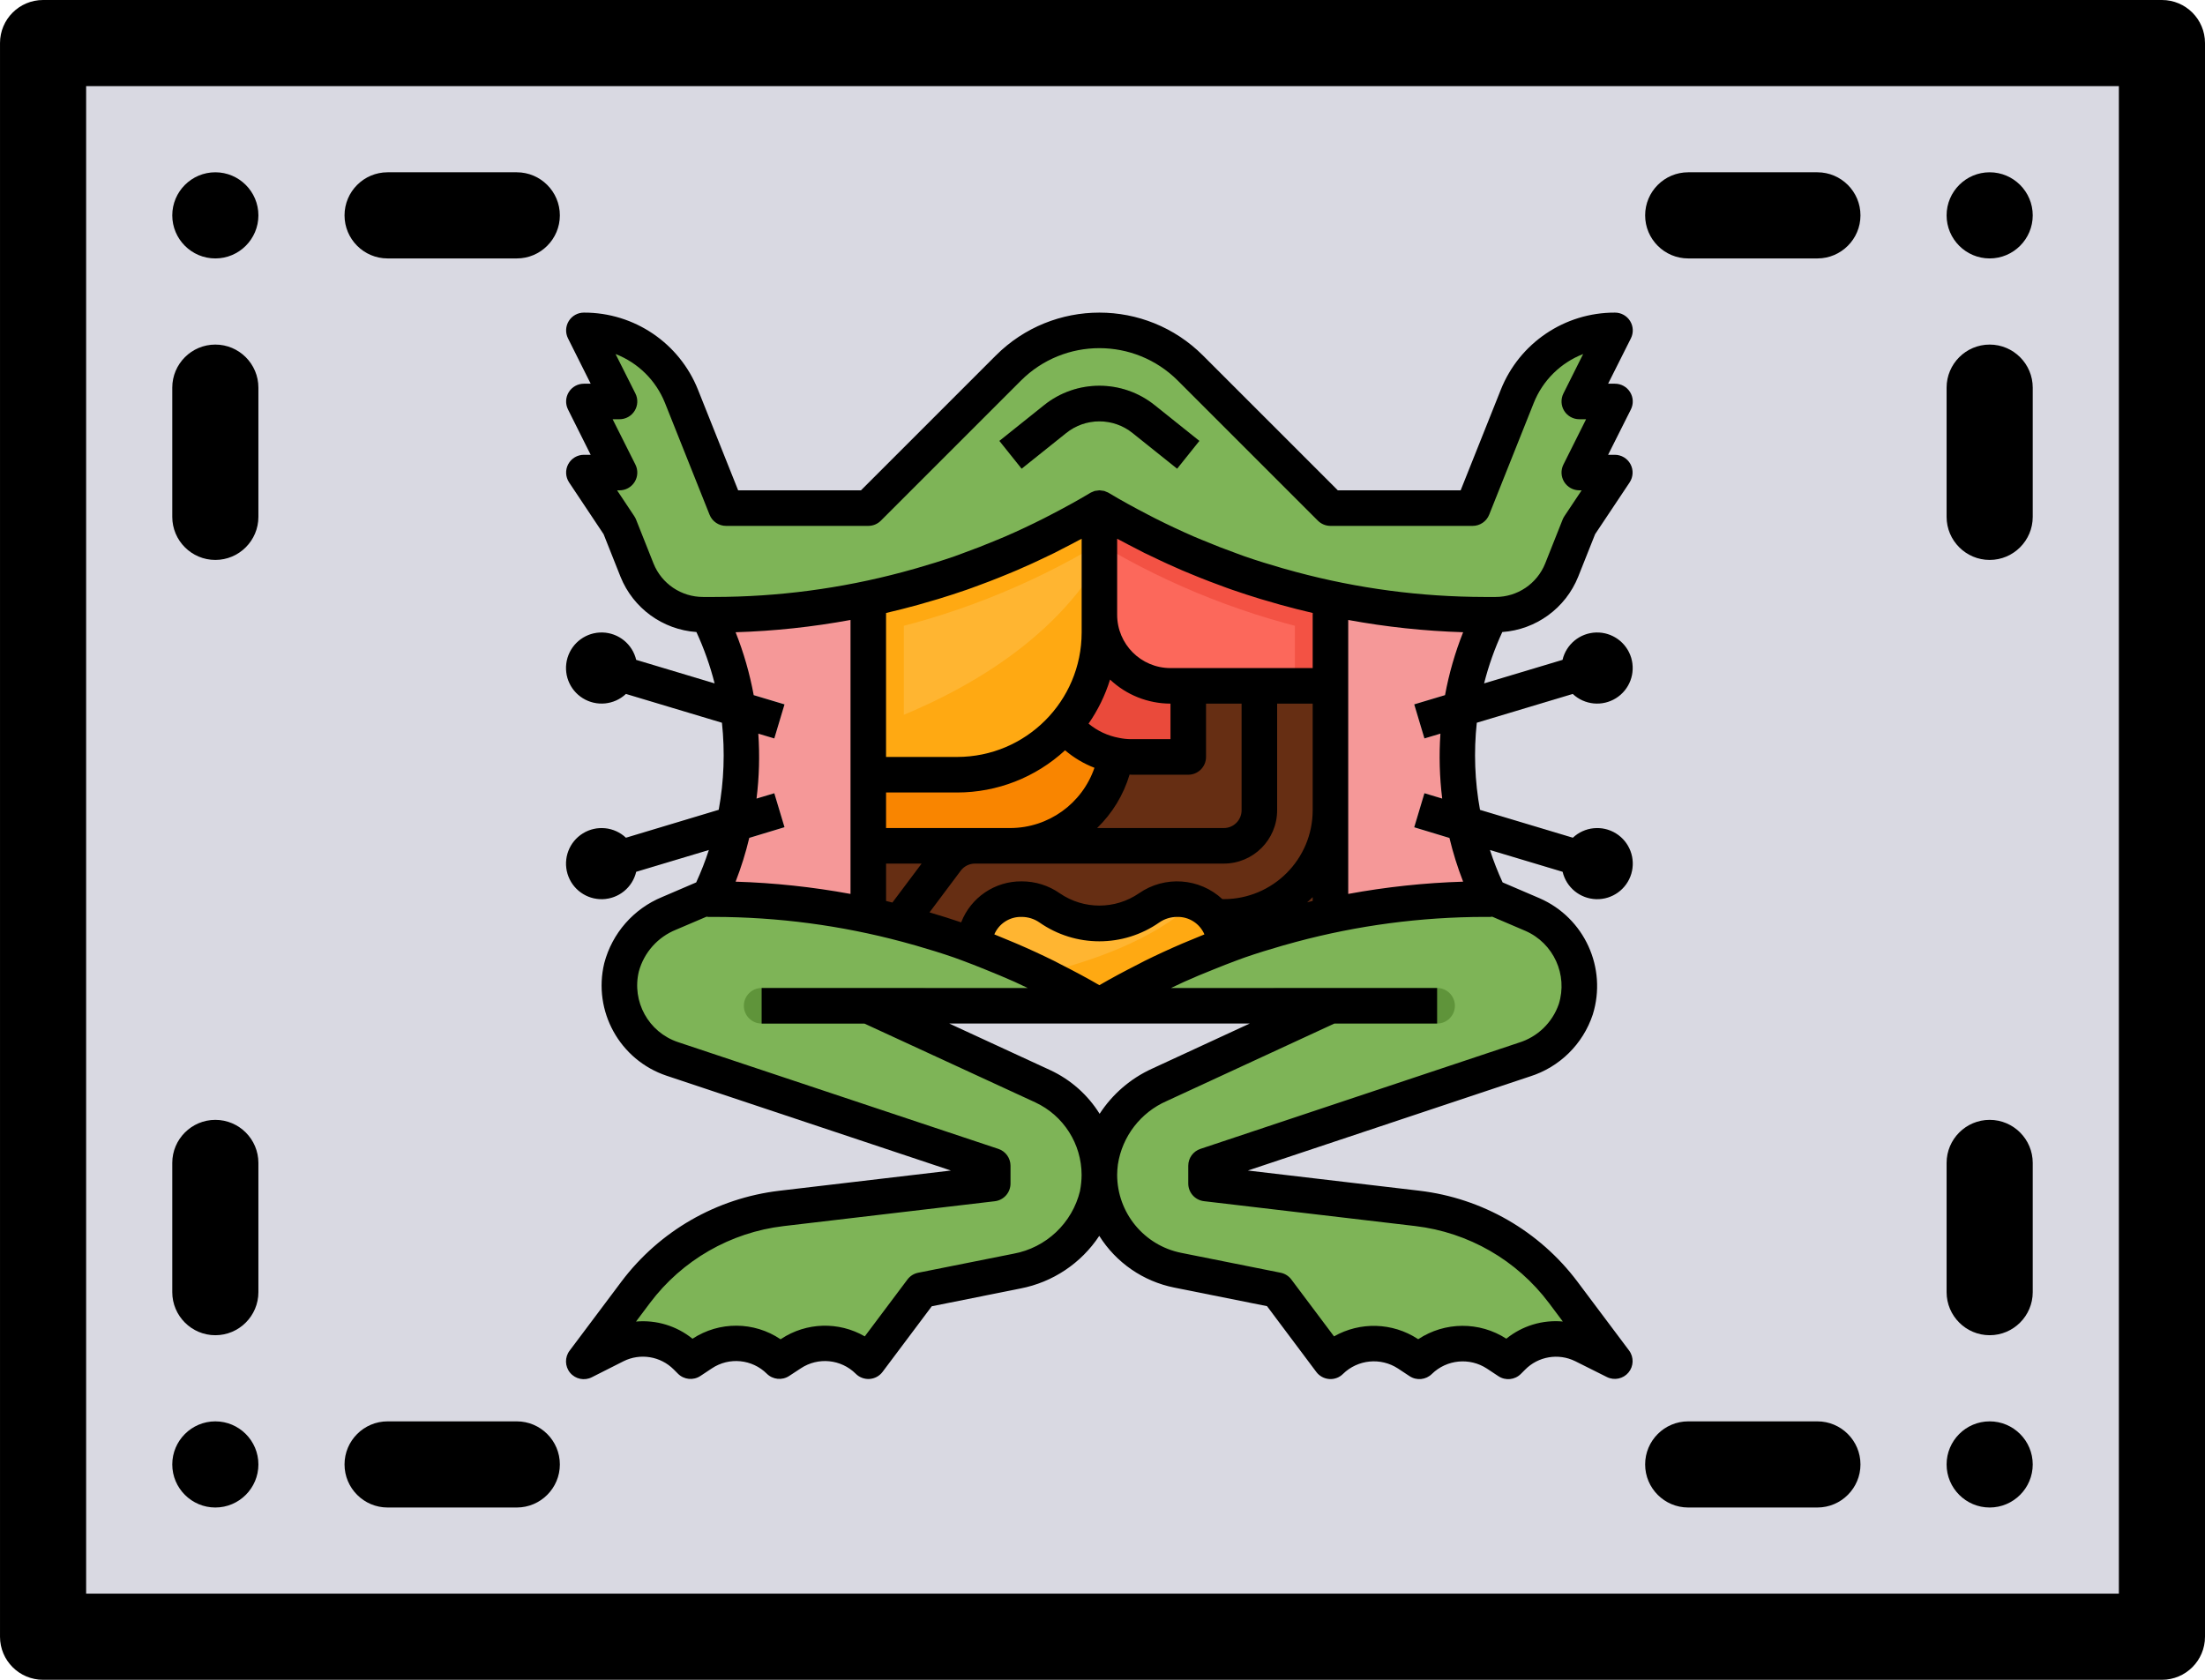 <?xml version="1.0" encoding="UTF-8"?>
<!DOCTYPE svg PUBLIC "-//W3C//DTD SVG 1.1//EN" "http://www.w3.org/Graphics/SVG/1.1/DTD/svg11.dtd">
<!-- Creator: CorelDRAW 2017 -->
<svg xmlns="http://www.w3.org/2000/svg" xml:space="preserve" width="210mm" height="160mm" version="1.1" style="shape-rendering:geometricPrecision; text-rendering:geometricPrecision; image-rendering:optimizeQuality; fill-rule:evenodd; clip-rule:evenodd"
viewBox="0 0 3719.84 2834.16"
 xmlns:xlink="http://www.w3.org/1999/xlink">
 <defs>
  <style type="text/css">
   <![CDATA[
    .fil1 {fill:black}
    .fil3 {fill:#5F943A}
    .fil6 {fill:#662E13}
    .fil2 {fill:#7EB457}
    .fil5 {fill:#C7C7C5}
    .fil0 {fill:#D9D9E2}
    .fil9 {fill:#EA4A3B}
    .fil12 {fill:#F35244}
    .fil4 {fill:#F59898}
    .fil8 {fill:#F98500}
    .fil10 {fill:#FC685B}
    .fil11 {fill:#FFA912}
    .fil7 {fill:#FFB531}
   ]]>
  </style>
 </defs>
 <g id="Слой_x0020_1">
  <g id="_2143171754336">
   <path class="fil0" d="M72.65 72.67l0 2688.82 3574.53 0 0 -2688.82 -3574.53 0zm0 0z"/>
   <path class="fil1" d="M3647.19 0l-3574.53 0c-40.13,0 -72.65,32.53 -72.65,72.67l0 2688.82c0,40.14 32.52,72.67 72.65,72.67l3574.53 0c40.13,0 72.65,-32.53 72.65,-72.67l0 -2688.82c0,-40.14 -32.52,-72.67 -72.65,-72.67zm-72.65 2688.82l-3429.23 0 0 -2543.48 3429.23 0 0 2543.48zm0 0z"/>
   <path class="fil1" d="M3356.57 2398.14c-40.04,0 -72.65,32.62 -72.65,72.67 0,40.05 32.61,72.67 72.65,72.67 40.04,0 72.65,-32.62 72.65,-72.67 0,-40.06 -32.61,-72.67 -72.65,-72.67zm0 0z"/>
   <path class="fil1" d="M3356.57 1889.44c-40.04,0 -72.65,32.62 -72.65,72.67l0 218.01c0,40.06 32.61,72.67 72.65,72.67 40.04,0 72.65,-32.62 72.65,-72.67l0 -218.01c0,-40.06 -32.61,-72.67 -72.65,-72.67zm0 0z"/>
   <path class="fil1" d="M3065.96 2398.14l-217.96 0c-40.1,0 -72.65,32.62 -72.65,72.67 0,40.05 32.55,72.67 72.65,72.67l217.96 -0c40.04,0 72.65,-32.62 72.65,-72.67 0,-40.06 -32.61,-72.67 -72.65,-72.67l0 0zm0 0z"/>
   <path class="fil1" d="M3356.57 436.03c40.04,0 72.65,-32.62 72.65,-72.67 0,-40.05 -32.61,-72.67 -72.65,-72.67 -40.04,0 -72.65,32.62 -72.65,72.67 0,40.06 32.61,72.67 72.65,72.67zm0 0z"/>
   <path class="fil1" d="M2848 436.03l217.96 0c40.04,0 72.65,-32.62 72.65,-72.67 0,-40.05 -32.61,-72.67 -72.65,-72.67l-217.96 0c-40.1,0 -72.65,32.62 -72.65,72.67 0,40.06 32.55,72.67 72.65,72.67l0 -0zm0 0z"/>
   <path class="fil1" d="M3356.57 944.72c40.04,0 72.65,-32.62 72.65,-72.67l0 -218.01c0,-40.06 -32.61,-72.67 -72.65,-72.67 -40.04,0 -72.65,32.62 -72.65,72.67l0 218.01c0,40.06 32.61,72.67 72.65,72.67zm0 0z"/>
   <path class="fil1" d="M653.88 436.03l217.96 0c40.04,0 72.65,-32.62 72.65,-72.67 0,-40.05 -32.61,-72.67 -72.65,-72.67l-217.96 0c-40.1,0 -72.65,32.62 -72.65,72.67 0,40.06 32.55,72.67 72.65,72.67l0 -0zm0 0z"/>
   <path class="fil1" d="M363.27 436.03c40.04,0 72.65,-32.62 72.65,-72.67 0,-40.05 -32.61,-72.67 -72.65,-72.67 -40.1,0 -72.65,32.62 -72.65,72.67 0,40.06 32.55,72.67 72.65,72.67zm0 0z"/>
   <path class="fil1" d="M363.27 944.72c40.04,0 72.65,-32.62 72.65,-72.67l0 -218.01c0,-40.06 -32.61,-72.67 -72.65,-72.67 -40.1,0 -72.65,32.62 -72.65,72.67l0 218.01c0,40.06 32.55,72.67 72.65,72.67zm0 0z"/>
   <path class="fil1" d="M363.27 2543.48c40.04,0 72.65,-32.62 72.65,-72.67 0,-40.06 -32.61,-72.67 -72.65,-72.67 -40.04,0 -72.65,32.62 -72.65,72.67 0,40.05 32.61,72.67 72.65,72.67zm0 0z"/>
   <path class="fil1" d="M871.84 2398.14l-217.96 0c-40.04,0 -72.65,32.62 -72.65,72.67 0,40.05 32.61,72.67 72.65,72.67l217.96 -0c40.04,0 72.65,-32.62 72.65,-72.67 0,-40.06 -32.61,-72.67 -72.65,-72.67l0 0zm0 0z"/>
   <path class="fil1" d="M363.27 2252.8c40.04,0 72.65,-32.62 72.65,-72.67l0 -218.01c0,-40.06 -32.61,-72.67 -72.65,-72.67 -40.04,0 -72.65,32.62 -72.65,72.67l0 218.01c0,40.05 32.61,72.67 72.65,72.67zm0 0z"/>
  </g>
  <g id="_2143171761248">
   <path class="fil2" d="M2664.33 677.36l59.97 -119.95c-72.45,0.02 -137.6,44.12 -164.51,111.37l-75.39 188.51 -239.9 0 -236.27 -236.27c-40.74,-40.72 -95.97,-63.61 -153.57,-63.61 -57.6,0 -112.84,22.89 -153.57,63.61l-236.27 236.27 -239.9 0 -75.4 -188.51c-26.91,-67.25 -92.06,-111.36 -164.51,-111.37l59.98 119.95 -59.98 -0 59.98 119.95 -59.98 0 59.98 89.96 29.81 74.56c18.21,45.52 62.32,75.38 111.37,75.38l278.65 0 0 359.86 -336.14 143.95c-39.5,15.98 -69.17,49.65 -80.04,90.86 -16.05,65.94 21.11,133.17 85.5,154.65l540.59 180.31 0 29.99 -356.56 41.98c-97.87,11.49 -186.77,62.63 -245.89,141.46l-87.27 116.44 53.26 -26.62c39.83,-19.91 87.93,-12.11 119.41,19.37l7.26 7.25 19.4 -12.91c41.03,-27.35 95.66,-21.95 130.54,12.91l19.4 -12.91c41.03,-27.35 95.66,-21.95 130.54,12.91l89.97 -119.95 160.85 -32.17c67.11,-12.09 120.51,-63.07 135.74,-129.53 15.27,-74.78 -22.9,-150.25 -92.19,-182.25l-294.36 -135.85 779.69 0 -288.91 133.33c-53.39,23.56 -90.97,72.85 -99.58,130.57 -11.19,85.76 45.96,165.53 130.77,182.5l167.76 33.4 89.96 119.95c34.86,-34.87 89.51,-40.27 130.54,-12.91l19.4 12.91c34.87,-34.87 89.51,-40.27 130.54,-12.91l19.4 12.91 7.26 -7.25c31.48,-31.48 79.58,-39.29 119.41,-19.37l53.26 26.62 -87.36 -116.44c-59.13,-78.85 -148.02,-129.98 -245.91,-141.49l-356.46 -41.95 0 -29.99 536.78 -178.9c40.94,-12.75 73.27,-44.37 86.96,-84.99 20.41,-64.06 -11.14,-133.16 -72.92,-159.69l-340.91 -146.19 0 -359.86 278.65 0c49.05,0 93.16,-29.86 111.37,-75.38l29.81 -74.56 59.98 -89.96 -59.97 0 59.97 -119.95 -59.97 0zm0 0z"/>
   <path class="fil3" d="M1554.77 1726.94l-269.89 0c-16.56,0 -29.99,-13.43 -29.99,-29.99 0,-16.56 13.43,-29.99 29.99,-29.99l269.89 0c16.56,0 29.99,13.43 29.99,29.99 0,16.56 -13.43,29.99 -29.99,29.99l0 0zm0 0z"/>
   <path class="fil3" d="M2424.42 1726.94l-269.89 0c-16.56,0 -29.99,-13.43 -29.99,-29.99 0,-16.56 13.43,-29.99 29.99,-29.99l269.89 0c16.56,0 29.99,13.43 29.99,29.99 0,16.56 -13.43,29.99 -29.99,29.99l0 0zm0 0z"/>
   <path class="fil4" d="M2514.39 1517.03l-10.13 0c-228.85,0 -453.38,62.19 -649.6,179.93 -196.22,-117.74 -420.77,-179.93 -649.6,-179.93l-10.13 0c75.51,-151.02 75.51,-328.79 0,-479.81l10.13 0c228.83,0.01 453.38,-62.19 649.6,-179.93 196.23,117.74 420.75,179.94 649.6,179.93l10.13 0c-75.51,151.02 -75.51,328.78 0,479.81zm0 0z"/>
   <g>
    <path class="fil5" d="M1014.99 1067.21c-26.97,-0.1 -50.69,17.79 -57.99,43.75 -7.31,25.95 3.62,53.59 26.69,67.55 23.08,13.95 52.63,10.79 72.22,-7.72l250.34 74.97 17.22 -57.46 -250.29 -74.97c-6.4,-26.98 -30.47,-46.05 -58.2,-46.12l0 0zm0 0z"/>
    <path class="fil5" d="M1306.26 1338.36l-250.35 74.97c-19.77,-18.6 -49.56,-21.6 -72.64,-7.32 -23.09,14.28 -33.71,42.27 -25.89,68.28 7.82,25.99 32.11,43.49 59.24,42.67 27.13,-0.81 50.33,-19.75 56.56,-46.17l250.28 -74.97 -17.22 -57.46zm0 0z"/>
    <path class="fil5" d="M2403.04 1245.88l250.33 -74.97c19.77,18.6 49.57,21.61 72.66,7.34 23.08,-14.29 33.69,-42.29 25.89,-68.28 -7.82,-25.99 -32.11,-43.5 -59.24,-42.68 -27.13,0.82 -50.33,19.75 -56.56,46.17l-250.28 74.97 17.22 57.46zm0 0z"/>
    <path class="fil5" d="M2694.32 1397.08c-15.24,0.03 -29.89,5.89 -40.94,16.37l-250.33 -74.97 -17.22 57.46 250.28 74.97c7.23,30.5 36.72,50.27 67.68,45.39 30.95,-4.88 52.95,-32.76 50.46,-63.99 -2.49,-31.25 -28.6,-55.31 -59.93,-55.23zm0 0z"/>
   </g>
   <path class="fil6" d="M1854.65 857.29c-120.54,72.26 -252.31,123.89 -389.84,152.74l0 534.2c137.54,28.85 269.31,80.46 389.84,152.72 120.54,-72.26 252.29,-123.88 389.85,-152.72l0 -534.2c-137.55,-28.84 -269.31,-80.48 -389.85,-152.74zm0 0z"/>
   <path class="fil3" d="M1985.85 790.76l-74.97 -59.98c-32.78,-26.47 -79.61,-26.47 -112.4,0l-74.97 59.98 -37.49 -46.84 74.97 -59.98c54.66,-44.13 132.71,-44.13 187.37,0l74.97 59.98 -37.48 46.84zm0 0z"/>
   <path class="fil7" d="M2064.57 1590.71c-1.43,-42.07 -36.65,-75.03 -78.72,-73.68 -16.88,-0.04 -33.37,5.09 -47.24,14.73 -50.52,34.94 -117.41,34.94 -167.92,0 -13.87,-9.63 -30.35,-14.77 -47.24,-14.73 -42.07,-1.35 -77.28,31.61 -78.72,73.68l0 3.57c0,0.81 0.32,1.52 0.32,2.31 72.82,26.9 142.99,60.5 209.59,100.36 66.61,-39.86 136.76,-73.46 209.58,-100.36 0,-0.79 0.34,-1.51 0.34,-2.31l0 -3.57zm0 0z"/>
   <path class="fil8" d="M1464.81 1187.16l419.83 0 0 59.97c0,99.38 -80.56,179.93 -179.93,179.93l-239.91 0 0 -239.9zm0 0z"/>
   <path class="fil9" d="M1764.69 1037.22l95.97 0c79.49,0 143.94,64.44 143.94,143.95l0 95.95 -95.97 0c-79.49,0 -143.94,-64.44 -143.94,-143.94l0 -95.97zm0 0z"/>
   <path class="fil10" d="M1854.65 1037.22c0,66.26 53.71,119.95 119.95,119.95l269.89 0 0 -147.14c-137.55,-28.84 -269.31,-80.48 -389.84,-152.74l0 179.93zm0 0z"/>
   <path class="fil7" d="M1854.65 1067.21l0 -209.92c-120.54,72.26 -252.31,123.89 -389.84,152.74l0 297.08 149.94 0c132.5,0 239.9,-107.4 239.9,-239.9zm0 0z"/>
   <path class="fil11" d="M1464.81 1229.14l0 77.97 149.94 0c132.5,0 239.9,-107.4 239.9,-239.9l0 -120.13c-89.96,150.26 -258.98,235.85 -389.84,282.06l0 -0zm0 0z"/>
   <path class="fil12" d="M2244.49 1070l0 -59.98c-137.55,-28.84 -269.31,-80.48 -389.84,-152.74l0 59.98c120.54,72.26 252.29,123.89 389.84,152.74zm0 0z"/>
   <path class="fil11" d="M1854.65 857.29c-120.54,72.26 -252.31,123.89 -389.84,152.74l0 59.98c137.54,-28.85 269.31,-80.48 389.84,-152.74l0 -59.98zm0 0z"/>
   <path class="fil11" d="M1464.81 1007.23l59.98 0 0 299.88 -59.98 0 0 -299.88zm0 0z"/>
   <path class="fil12" d="M2244.49 1157.17l0 -147.14c-20.12,-4.23 -40.09,-9.24 -59.98,-14.45l0 161.6 59.98 0zm0 0z"/>
   <path class="fil11" d="M2014.49 1522.26c-68.44,63.81 -174.23,100.45 -259.91,120.88 33.99,16.37 67.34,34.37 100.07,53.97 66.61,-39.86 136.76,-73.46 209.58,-100.36 0,-0.78 0.34,-1.51 0.34,-2.31l0 -3.57c-0.56,-31.13 -20.59,-58.59 -50.08,-68.6l0 0zm0 0z"/>
   <path class="fil1" d="M2491.33 1219.4l161.93 -48.61c19.77,18.6 49.57,21.61 72.66,7.32 23.08,-14.28 33.69,-42.27 25.89,-68.26 -7.82,-26.01 -32.11,-43.5 -59.24,-42.68 -27.13,0.82 -50.34,19.75 -56.56,46.17l-132.34 39.71c7.56,-29.77 17.84,-58.79 30.71,-86.67 57,-4.07 106.7,-40.3 128.02,-93.33l28.54 -71.75 58.22 -87.33c6.12,-9.18 6.71,-21 1.52,-30.73 -5.2,-9.75 -15.32,-15.86 -26.36,-15.9l-11.45 -0 38.44 -76.55c4.66,-9.33 4.14,-20.4 -1.36,-29.24 -5.51,-8.86 -15.2,-14.22 -25.62,-14.16l-11.45 0 38.44 -76.55c4.66,-9.33 4.14,-20.4 -1.36,-29.24 -5.51,-8.86 -15.2,-14.22 -25.62,-14.16 -84.79,-0.26 -161.13,51.34 -192.49,130.11l-67.75 169.77 -207.15 0 -227.52 -227.52c-96.52,-96.48 -252.97,-96.48 -349.49,0l-227.52 227.52 -207.16 0 -67.77 -169.82c-31.38,-78.75 -107.7,-130.32 -192.46,-130.06 -10.4,0 -20.05,5.37 -25.52,14.22 -5.46,8.84 -5.96,19.89 -1.32,29.18l38.29 76.55 -11.45 0c-10.4,0 -20.05,5.37 -25.52,14.22 -5.46,8.84 -5.96,19.88 -1.32,29.18l38.29 76.55 -11.45 0c-11.07,0 -21.23,6.09 -26.44,15.84 -5.23,9.75 -4.64,21.58 1.49,30.79l58.2 87.33 28.58 71.97c21.36,52.95 71.03,89.07 127.99,93.11 12.86,27.88 23.14,56.9 30.71,86.67l-132.34 -39.71c-6.24,-26.41 -29.43,-45.35 -56.56,-46.17 -27.13,-0.82 -51.42,16.68 -59.24,42.68 -7.82,25.99 2.8,53.99 25.89,68.26 23.08,14.29 52.87,11.27 72.64,-7.32l161.95 48.61c5.27,48.98 3.44,98.47 -5.43,146.94l-156.51 47.11c-19.77,-18.6 -49.57,-21.6 -72.64,-7.32 -23.09,14.28 -33.71,42.29 -25.89,68.28 7.82,25.99 32.11,43.5 59.24,42.68 27.13,-0.82 50.33,-19.75 56.56,-46.18l122.62 -36.8c-6.05,18.64 -13.19,36.9 -21.38,54.7l-57.49 24.66c-48.19,19.84 -84.31,61.12 -97.58,111.52 -19.56,81.03 26.12,163.56 105.16,190l479.63 159.95 -289.29 34.1c-106.09,12.52 -202.42,67.93 -266.6,153.32l-87.26 116.35c-8.54,11.11 -8.23,26.66 0.72,37.44 8.96,10.76 24.19,13.91 36.67,7.54l53.42 -26.99c28.27,-14.09 62.41,-8.49 84.71,13.88l7.2 7.2c10.08,10.09 25.86,11.67 37.75,3.81l19.45 -12.9c29.09,-19.36 67.79,-15.59 92.63,9.01 10.07,10.07 25.86,11.67 37.75,3.81l19.56 -12.81c29.09,-19.36 67.8,-15.59 92.63,9.01 6.12,6.21 14.64,9.44 23.34,8.87 8.7,-0.57 16.72,-4.9 21.96,-11.88l83.07 -110.77 149.65 -29.99c54.44,-10.51 102.37,-42.52 132.91,-88.79 28.41,45.25 74.19,76.81 126.6,87.28l156.4 31.34 83.1 110.93c5.2,6.98 13.18,11.36 21.86,11.99 8.68,0.67 17.22,-2.52 23.33,-8.73 24.98,-24.31 63.49,-28.04 92.69,-8.99l19.49 12.88c11.89,7.88 27.67,6.28 37.76,-3.81 24.98,-24.32 63.49,-28.05 92.69,-8.99l19.49 12.9c11.89,7.86 27.68,6.27 37.76,-3.81l7.19 -7.2c22.21,-22.55 56.37,-28.29 84.72,-14.25l53.4 26.72c12.42,6.14 27.41,2.97 36.28,-7.64 8.89,-10.62 9.34,-25.93 1.11,-37.07l-87.23 -116.32c-64.13,-85.35 -160.39,-140.76 -266.42,-153.35l-289.53 -34.1 475.75 -158.67c50.14,-15.76 89.64,-54.66 106.13,-104.56 24.47,-78.7 -14.17,-163.21 -89.72,-196.15l-62.4 -26.75c-8.2,-17.79 -15.33,-36.06 -21.39,-54.7l122.63 36.8c6.24,26.43 29.43,45.36 56.56,46.18 27.13,0.82 51.43,-16.69 59.24,-42.68 7.8,-25.99 -2.81,-54 -25.89,-68.28 -23.09,-14.28 -52.89,-11.27 -72.66,7.32l-156.62 -46.99c-8.89,-48.5 -10.72,-98.03 -5.43,-147.06l0 0zm-1388.78 -268.51l-29.68 -74.71c-0.82,-1.93 -1.83,-3.79 -3,-5.54l-28.84 -43.34 3.95 0c10.43,0.06 20.12,-5.3 25.62,-14.15 5.51,-8.84 6.02,-19.93 1.36,-29.24l-38.44 -76.56 11.45 0c10.43,0.06 20.12,-5.3 25.62,-14.15 5.51,-8.84 6.02,-19.93 1.36,-29.24l-33.5 -66.64c38.03,14.74 68.2,44.6 83.35,82.47l75.23 188.63c4.55,11.39 15.59,18.88 27.87,18.86l239.9 0c7.95,0 15.58,-3.16 21.2,-8.79l236.3 -236.3c73.11,-73.05 191.57,-73.05 264.68,0l236.3 236.3c5.62,5.62 13.25,8.79 21.2,8.79l239.9 0c12.27,0.01 23.31,-7.47 27.86,-18.86l75.2 -188.57c15.13,-37.88 45.32,-67.78 83.36,-82.53l-33.34 66.64c-4.64,9.3 -4.14,20.34 1.32,29.18 5.48,8.83 15.13,14.22 25.52,14.2l11.45 0 -38.29 76.56c-4.64,9.3 -4.14,20.34 1.32,29.18 5.48,8.83 15.13,14.22 25.52,14.2l3.95 0 -28.9 43.34c-1.19,1.74 -2.18,3.6 -3,5.54l-29.62 74.56c-13.7,34.18 -46.84,56.56 -83.67,56.49l-18.83 0c-107.08,-0.15 -213.69,-14.26 -317.13,-41.98 -7.67,-2.01 -15.32,-4.11 -22.92,-6.33 -21.7,-6.24 -43.33,-12.87 -64.68,-20.28 -4.2,-1.46 -8.3,-2.99 -12.48,-4.58 -20.09,-7.22 -39.99,-14.96 -59.68,-23.24 -4.41,-1.86 -8.99,-3.63 -13.25,-5.52 -21.99,-9.58 -43.75,-19.8 -65.28,-30.65 -4.41,-2.23 -8.79,-4.52 -13.16,-6.81 -22.17,-11.51 -44.12,-23.47 -65.58,-36.37l-0.34 -0.15 -0.32 -0.25c-1.13,-0.54 -2.3,-1.01 -3.48,-1.41 -1.05,-0.53 -2.14,-1 -3.24,-1.38l-0.4 0c-1.39,-0.29 -2.8,-0.48 -4.23,-0.57 -1.06,-0.21 -2.12,-0.34 -3.21,-0.43l-0.23 0c-1.48,0.1 -2.94,0.31 -4.38,0.6 -1.01,0.09 -2.01,0.22 -3,0.43l-0.43 0c-1.25,0.45 -2.46,0.97 -3.65,1.55 -1.02,0.36 -2.04,0.79 -3,1.26l-0.34 0.25 -0.32 0.15c-21.48,12.9 -43.43,24.86 -65.58,36.37 -4.38,2.28 -8.76,4.6 -13.16,6.81 -21.48,10.85 -43.24,21.07 -65.29,30.65 -4.38,1.89 -8.84,3.66 -13.25,5.52 -19.69,8.27 -39.58,16.02 -59.68,23.24 -4.16,1.51 -8.27,3 -12.48,4.6 -21.35,7.39 -42.96,14.03 -64.68,20.27 -7.6,2.2 -15.23,4.3 -22.92,6.33 -103.54,27.72 -210.25,41.82 -317.45,41.92l-18.83 0c-36.78,0.09 -69.92,-22.23 -83.67,-56.34zm904.77 635.75c-4.5,1.86 -8.99,3.69 -13.49,5.61 -21.35,9.17 -42.46,18.92 -63.32,29.23 -3.84,1.92 -7.67,3.91 -11.51,6 -21.72,11.01 -43.24,22.46 -64.35,34.73 -21,-12.27 -42.64,-23.72 -64.35,-34.73 -3.84,-1.98 -7.67,-3.95 -11.52,-6 -20.85,-10.31 -41.95,-20.04 -63.3,-29.2 -4.47,-1.95 -8.99,-3.78 -13.53,-5.64 -8.16,-3.43 -16.31,-6.9 -24.55,-10.15 7.86,-18.33 26.12,-30.02 46.06,-29.48 10.7,-0.03 21.17,3.22 29.99,9.3 60.75,42.51 141.59,42.51 202.36,0 8.81,-6.08 19.27,-9.33 29.99,-9.3 19.94,-0.54 38.2,11.16 46.07,29.5 -8.2,3.25 -16.35,6.72 -24.54,10.15l0 -0.03zm197.92 -64.24c3,-2.86 6.3,-5.67 9.27,-8.73l0 6.35c-3,0.81 -6,1.68 -9.27,2.4l0 -0.03zm9.27 -155.31c-0.1,82.78 -67.18,149.84 -149.94,149.94l-2.4 0c-38.79,-35.95 -97.37,-40.03 -140.76,-9.8 -40.24,27.57 -93.29,27.57 -133.51,0 -18.87,-13.25 -41.39,-20.29 -64.44,-20.19 -45.07,-0.41 -85.69,27.15 -101.96,69.19 -16.74,-5.68 -33.59,-11.01 -50.56,-15.99 -0.94,-0.26 -1.86,-0.63 -2.83,-0.89l52.64 -70.3c5.65,-7.54 14.54,-11.99 23.98,-11.99l419.83 0c49.68,0 89.96,-40.28 89.96,-89.96l0 -179.93 59.98 -0 0 179.93zm0 -329.87l0 89.96 -239.9 0c-49.68,0 -89.96,-40.28 -89.96,-89.96l0 -128.2c1.29,0.72 2.64,1.29 3.92,1.98 10.08,5.46 20.25,10.68 30.41,15.87 3.87,1.95 7.7,3.95 11.57,5.99 9,4.41 18,8.67 27,12.87 4.01,1.89 8.02,3.75 11.99,5.58 8.07,3.66 16.17,7.28 24.29,10.79 4.5,1.92 8.99,3.75 13.49,5.61 10.92,4.55 21.86,8.99 32.99,13.22l11.64 4.35c5.69,2.12 11.36,4.32 17.12,6.38l9.84 3.49c15.64,5.42 31.38,10.54 47.22,15.37 2.83,0.88 5.68,1.63 8.49,2.46l3.87 1.11c7.12,2.11 14.22,4.23 21.35,6.21 18.14,4.98 36.39,9.72 54.76,13.94l-0.09 2.97zm-341.86 109.34c27.57,26.02 64.05,40.54 101.96,40.6l0 59.97 -65.98 0c-7.06,0.02 -14.09,-0.73 -20.98,-2.21 -18.86,-3.48 -36.5,-11.74 -51.25,-24 15.83,-22.77 28.07,-47.85 36.26,-74.37zm32.99 160.23c1.07,0 2.06,0.32 2.99,0.32l95.97 0c16.56,0 29.99,-13.43 29.99,-29.99l0 -89.96 59.97 0 0 179.93c0,16.56 -13.43,29.99 -29.99,29.99l-213.75 0c25.71,-24.89 44.59,-55.99 54.82,-90.29zm-410.84 -269.57l0 -3c18.38,-4.22 36.62,-8.99 54.76,-13.94 7.13,-1.98 14.23,-4.1 21.35,-6.21l3.87 -1.11c2.81,-0.83 5.67,-1.58 8.49,-2.46 15.84,-4.83 31.58,-9.96 47.22,-15.37 3.29,-1.14 6.58,-2.32 9.87,-3.52 5.73,-2.04 11.39,-4.23 17.09,-6.35l11.64 -4.35c11.04,-4.23 21.95,-8.67 32.99,-13.22 4.52,-1.86 8.99,-3.69 13.51,-5.64 8.16,-3.49 16.22,-7.1 24.29,-10.76 4.05,-1.83 8.07,-3.69 11.99,-5.58 9.01,-4.2 18,-8.46 27,-12.87 3.87,-1.92 7.7,-3.92 11.57,-5.99 10.16,-5.2 20.34,-10.41 30.41,-15.87 1.29,-0.69 2.64,-1.26 3.92,-1.98l0 158.21c-0.13,115.88 -94.03,209.78 -209.92,209.91l-120.07 0 0 -239.9zm0 299.88l119.95 0c67.46,-0.01 132.44,-25.43 182.02,-71.19 14.76,12.55 31.51,22.54 49.58,29.51 -20.79,60.57 -77.61,101.36 -141.64,101.66l-209.92 0 0 -59.98zm0 119.95l59.98 0 -49.3 65.73c-3.57,-0.86 -7.1,-1.86 -10.68,-2.67l0 -63.07zm-188.54 -118.69l-29.99 9.01c4.51,-36.33 5.51,-73.01 3,-109.53l26.98 8.07 17.22 -57.46 -51.97 -15.59c-6.69,-36.28 -16.91,-71.84 -30.53,-106.13 65.04,-1.99 129.83,-8.93 193.84,-20.72l0 462.24c-64,-11.77 -128.8,-18.7 -193.84,-20.69 9.37,-24.07 17.07,-48.76 23.06,-73.89l59.43 -18 -17.22 -57.31zm515.8 670.81c-13.18,54.45 -57.2,96.06 -112.31,106.13l-160.73 32.08c-7.26,1.42 -13.72,5.48 -18.14,11.39l-71.98 95.97c-43.97,-25.43 -98.54,-23.82 -140.93,4.18l-1.11 0.72c-44.82,-30.22 -103.41,-30.58 -148.59,-0.91 -26.81,-21.66 -60.99,-32.05 -95.32,-28.99l23.47 -31.28c54.25,-72.25 135.71,-119.13 225.42,-129.76l356.53 -41.98c15.08,-1.84 26.4,-14.67 26.36,-29.87l0 -29.99c0,-12.91 -8.26,-24.38 -20.51,-28.45l-540.65 -180.21c-49.55,-16.68 -78.13,-68.48 -65.8,-119.29 8.77,-31.95 31.97,-57.97 62.71,-70.31l51.45 -21.95c1.05,0 2.04,0.38 3,0.38l10.13 0c107.08,0.16 213.69,14.28 317.13,41.98 7.67,2.01 15.32,4.11 22.93,6.34 21.68,6.24 43.28,12.86 64.63,20.27 4.23,1.46 8.36,3 12.59,4.61 13.28,4.8 26.36,10.15 39.49,15.39 16.82,6.72 33.46,13.72 49.93,21 7.41,3.35 14.73,6.9 22.08,10.37l-448.95 -0 0 59.98 173.33 0 288.49 133.06c47.56,22.23 77.94,69.96 77.97,122.44 -0.06,8.98 -0.97,17.92 -2.69,26.72l0.09 0zm32.99 -129.94c-20.02,-32.11 -48.92,-57.69 -83.23,-73.65l-170.38 -78.63 506.8 0 -164.93 76.23c-36.05,16.44 -66.65,42.83 -88.22,76.05l-0.03 0zm774.61 -185.11c-10.82,31.36 -36.04,55.63 -67.8,65.25l-536.78 179.04c-12.24,4.08 -20.5,15.55 -20.49,28.45l0 29.99c0,15.21 11.38,28 26.47,29.78l356.59 41.98c89.7,10.66 171.14,57.53 225.39,129.76l23.44 31.28c-34.34,-3.13 -68.54,7.28 -95.32,28.99 -45.32,-29.23 -103.64,-28.89 -148.62,0.88l-0.91 -0.57c-42.57,-27.67 -97.01,-29.3 -141.14,-4.2l-71.98 -95.97c-4.39,-5.87 -10.79,-9.91 -17.98,-11.39l-167.94 -33.59c-62.71,-12.62 -107.86,-67.66 -107.96,-131.64 0.06,-5.89 0.47,-11.76 1.26,-17.57 7.34,-47.41 38.44,-87.77 82.41,-106.95l282.78 -130.69 173.34 0 0 -59.98 -448.96 0c7.35,-3.47 14.67,-7.01 22.08,-10.37 16.44,-7.38 33.09,-14.38 49.93,-21 13.13,-5.24 26.21,-10.59 39.49,-15.39 4.23,-1.49 8.36,-2.99 12.59,-4.61 21.35,-7.41 42.95,-14.03 64.62,-20.26 7.63,-2.18 15.27,-4.29 22.95,-6.34 103.43,-27.7 210.05,-41.82 317.13,-41.98l10.13 0c1.08,0 2.07,-0.29 3,-0.38l56.07 23.99c47.49,20.81 71.71,74.02 56.23,123.5l-0.03 0zm-161.36 -206.56c-65.04,1.99 -129.84,8.92 -193.84,20.69l0 -462.24c64,11.79 128.8,18.7 193.84,20.69 -13.62,34.29 -23.85,69.84 -30.53,106.13l-51.97 15.59 17.22 57.46 26.98 -8.07c-2.52,36.52 -1.51,73.2 3,109.53l-29.99 -9.01 -17.22 57.46 59.43 18c6,25.1 13.7,49.74 23.09,73.77l-0.03 0zm0 0z"/>
   <path class="fil1" d="M1798.45 730.75c32.78,-26.47 79.61,-26.47 112.4,0l74.97 59.98 37.49 -46.84 -74.97 -59.97c-54.66,-44.13 -132.71,-44.13 -187.37,0l-74.97 59.97 37.49 46.84 74.97 -59.98zm0 0z"/>
  </g>
 </g>
</svg>
